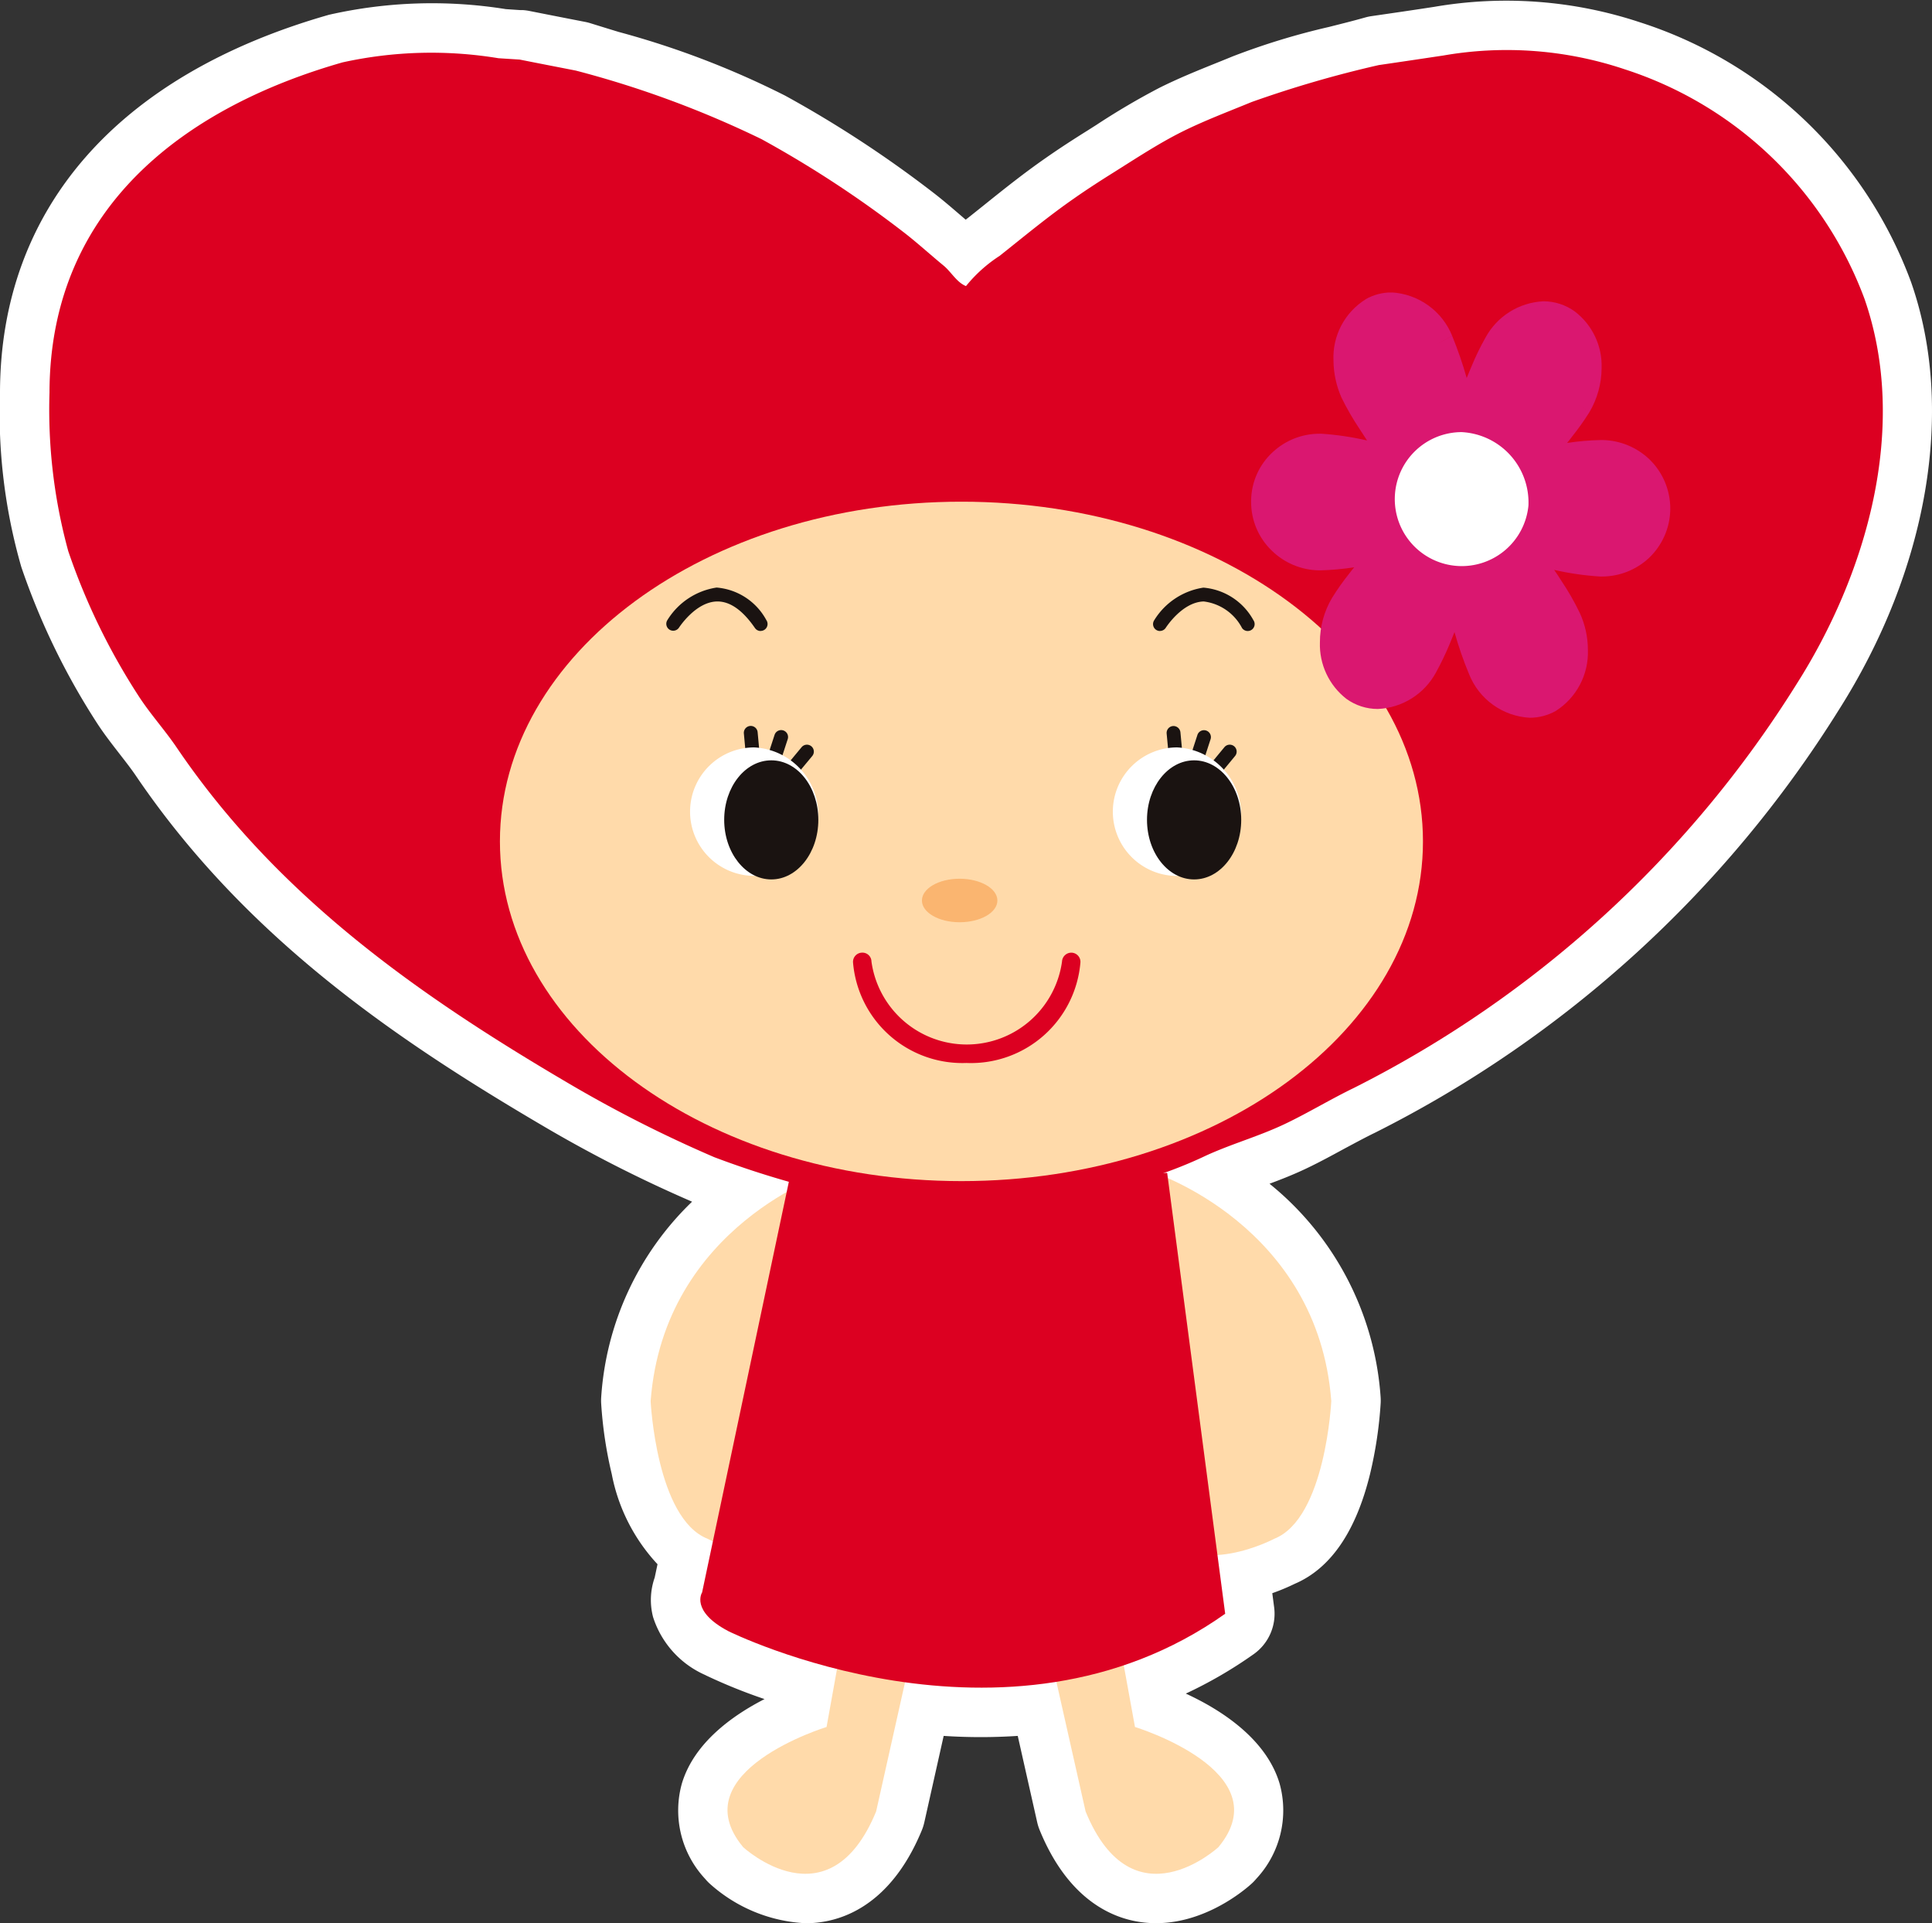 <svg xmlns="http://www.w3.org/2000/svg" xmlns:xlink="http://www.w3.org/1999/xlink" width="95.819" height="95.37" viewBox="0 0 95.819 95.37"><rect x="0" y="0" width="95.819" height="95.37" fill="#333333" stroke="none"/><defs><clipPath id="a"><rect width="95.819" height="95.37" fill="none"/></clipPath><clipPath id="b"><path d="M60.593,77.646c0,9.305,10.251,16.846,22.891,16.846s22.888-7.541,22.888-16.846S96.124,60.8,83.484,60.8,60.593,68.342,60.593,77.646" transform="translate(-60.593 -60.801)" fill="none"/></clipPath><radialGradient id="c" cx="0.355" cy="0.067" r="0.377" gradientTransform="matrix(0.736, 0, 0, -1.17, -0.143, 4.541)" gradientUnits="objectBoundingBox"><stop offset="0" stop-color="#fff"/><stop offset="0.082" stop-color="#fff"/><stop offset="1" stop-color="#ffdaaa"/></radialGradient><clipPath id="d"><path d="M157.323,35.784a3.393,3.393,0,0,0-1.6,3.037,4.645,4.645,0,0,0,.4,1.846,13.466,13.466,0,0,0,.912,1.576c.112.176.231.356.354.544a14.257,14.257,0,0,0-2.26-.335.691.691,0,0,0-.09,0,3.4,3.4,0,0,0-2.329.912,3.31,3.31,0,0,0-1.072,2.4v.063a3.341,3.341,0,0,0,1.027,2.425,3.431,3.431,0,0,0,2.327.975h.081a13.353,13.353,0,0,0,1.677-.151c-.08.1-.166.2-.238.3a12.423,12.423,0,0,0-.862,1.22,4.292,4.292,0,0,0-.6,2.2,3.409,3.409,0,0,0,1.316,2.805,2.654,2.654,0,0,0,1.55.5h.007a3.454,3.454,0,0,0,2.884-1.811,14.825,14.825,0,0,0,.674-1.4c.079-.185.158-.389.244-.6a18.242,18.242,0,0,0,.726,2.093,3.436,3.436,0,0,0,3,2.153h.01a2.638,2.638,0,0,0,1.28-.333,3.447,3.447,0,0,0,1.6-3.043,4.39,4.39,0,0,0-.412-1.842,13.009,13.009,0,0,0-.908-1.579c-.108-.173-.227-.356-.354-.535a14.33,14.33,0,0,0,2.28.329h.082a3.425,3.425,0,0,0,2.33-.91,3.384,3.384,0,0,0,1.067-2.4v-.062a3.394,3.394,0,0,0-1.02-2.426,3.457,3.457,0,0,0-2.33-.97h-.09a12.941,12.941,0,0,0-1.676.144c.087-.1.156-.2.234-.3a13.379,13.379,0,0,0,.872-1.224l-.785-.556.785.555a4.345,4.345,0,0,0,.605-2.192,3.385,3.385,0,0,0-1.326-2.8,2.643,2.643,0,0,0-1.557-.507,3.451,3.451,0,0,0-2.881,1.81,12.756,12.756,0,0,0-.678,1.394c-.076.189-.167.391-.249.6a19.5,19.5,0,0,0-.721-2.089l-.837.459.837-.464a3.458,3.458,0,0,0-3-2.151,2.626,2.626,0,0,0-1.287.335" transform="translate(-151.637 -35.449)" fill="none"/></clipPath><radialGradient id="e" cx="0.5" cy="0.5" r="0.474" gradientTransform="matrix(1.014, 0, 0, -1.101, 0.041, 8.057)" gradientUnits="objectBoundingBox"><stop offset="0" stop-color="#fff"/><stop offset="0.082" stop-color="#fff"/><stop offset="1" stop-color="#da1770"/></radialGradient></defs><g clip-path="url(#a)"><path d="M96.014,18.348A18.862,18.862,0,0,0,84.12,6.975a18.364,18.364,0,0,0-8.981-.683c-1.071.161-2.146.321-3.216.476A55.565,55.565,0,0,0,65.617,8.6c-1.169.482-2.347.923-3.477,1.488-1.15.578-2.26,1.308-3.359,2-.657.411-1.308.831-1.947,1.278-1.319.915-2.488,1.891-3.711,2.861a7.114,7.114,0,0,0-1.67,1.5c-.464-.185-.746-.723-1.117-1.02-.685-.564-1.347-1.173-2.04-1.7a54.039,54.039,0,0,0-6.985-4.566,49.747,49.747,0,0,0-9.211-3.4c-.934-.182-1.864-.362-2.784-.546-.35-.022-.7-.043-1.053-.068a20.466,20.466,0,0,0-7.729.206C13.064,8.765,6.019,13.593,6,23a26.581,26.581,0,0,0,.931,7.872A32.31,32.31,0,0,0,10.4,38.025c.577.9,1.319,1.714,1.91,2.587,5.047,7.443,12.1,12.345,19.441,16.654a64.275,64.275,0,0,0,7.218,3.657,31.13,31.13,0,0,0,3.7,1.22l-.107.506A12.883,12.883,0,0,0,35.814,73.02s.278,5.819,2.823,6.825c0,0,.1.052.264.127l-.536,2.536s-.594.919,1.3,1.918A29.508,29.508,0,0,0,45.058,86.3l-.518,2.871s-7.25,2.213-4.135,5.959c0,0,4.251,3.931,6.594-1.77l1.434-6.4a25.541,25.541,0,0,0,7.506-.02l1.447,6.424c2.334,5.7,6.587,1.77,6.587,1.77,3.116-3.746-4.138-5.959-4.138-5.959l-.556-3.058a19.278,19.278,0,0,0,5.03-2.553l-.384-2.918a7.952,7.952,0,0,0,2.821-.8c2.546-1.006,2.827-6.825,2.827-6.825a13.206,13.206,0,0,0-8.107-11.06l-.034-.257-.165,0c.735-.266,1.455-.575,2.122-.876,1.329-.6,2.6-.944,3.894-1.56,1.131-.539,2.293-1.242,3.4-1.776A55.083,55.083,0,0,0,92.638,37.48c3.45-5.416,5.613-12.716,3.375-19.132" transform="translate(-3.545 -3.54)" fill="#fff"/><path d="M39.944,95.37A7.648,7.648,0,0,1,35.191,93.4a2.421,2.421,0,0,1-.221-.233,4.97,4.97,0,0,1-1.152-4.724c.6-2.006,2.49-3.364,4.1-4.188a26.62,26.62,0,0,1-2.887-1.165l-.056-.029a4.7,4.7,0,0,1-2.585-2.872,3.346,3.346,0,0,1,.08-1.959l.14-.662A9.049,9.049,0,0,1,30.341,73.1a20.493,20.493,0,0,1-.525-3.5,2.478,2.478,0,0,1,0-.3,14.79,14.79,0,0,1,4.508-9.71,66.567,66.567,0,0,1-7.365-3.741c-7.284-4.278-14.774-9.344-20.233-17.4-.227-.334-.5-.682-.785-1.05-.387-.5-.786-1.008-1.158-1.586a34.916,34.916,0,0,1-3.727-7.7A27.586,27.586,0,0,1,0,19.457C.018,10.378,5.812,3.729,16.315.733A23.106,23.106,0,0,1,25.083.452L25.791.5,25.922.5a2.5,2.5,0,0,1,.331.043q1.009.2,2.033.4l.74.144a2.392,2.392,0,0,1,.26.066q.7.218,1.393.429a43.2,43.2,0,0,1,8.269,3.165A56.654,56.654,0,0,1,46.256,9.53c.47.36.92.747,1.355,1.121l.283.243.155-.12c.259-.206.515-.41.77-.615.964-.773,1.961-1.573,3.069-2.341.737-.516,1.48-.989,2.043-1.341l.444-.282a35.8,35.8,0,0,1,3.116-1.835c.954-.477,1.906-.861,2.826-1.232q.409-.164.818-.332a34.979,34.979,0,0,1,4.777-1.46c.6-.152,1.2-.3,1.809-.473a2.434,2.434,0,0,1,.3-.063c1.034-.15,2.073-.3,3.107-.46A21.056,21.056,0,0,1,81.318,1.1,21.236,21.236,0,0,1,94.785,14v0c2.2,6.3.843,14.249-3.623,21.26A57.565,57.565,0,0,1,68.2,56.167c-.483.233-.994.511-1.536.8-.606.33-1.233.671-1.874.976s-1.238.538-1.827.757A14.914,14.914,0,0,1,68.474,69.3a2.409,2.409,0,0,1,0,.3,20.508,20.508,0,0,1-.527,3.5c-.7,2.85-1.955,4.678-3.729,5.437a10.485,10.485,0,0,1-1.118.467l.092.7a2.455,2.455,0,0,1-1.014,2.323,21.664,21.664,0,0,1-3.367,1.956c1.7.782,3.98,2.215,4.65,4.456a4.969,4.969,0,0,1-1.151,4.723,2.481,2.481,0,0,1-.221.233c-.282.261-2.845,2.528-5.919,1.846-1.389-.308-3.317-1.336-4.607-4.489a2.456,2.456,0,0,1-.123-.39l-.964-4.281a28.082,28.082,0,0,1-3.674,0l-.958,4.279a2.5,2.5,0,0,1-.125.4c-1.3,3.152-3.225,4.179-4.616,4.486a5.366,5.366,0,0,1-1.163.126m16.242-6.3c.407.928.813,1.324,1.046,1.378a2.291,2.291,0,0,0,1.416-.568,1.179,1.179,0,0,0,.07-.111,6.98,6.98,0,0,0-2.746-1.65Zm-17.547.815a2.3,2.3,0,0,0,1.414.563c.234-.054.643-.45,1.052-1.379l.213-.953a7,7,0,0,0-2.752,1.653,1.218,1.218,0,0,0,.073.116M37.373,78.763a28.728,28.728,0,0,0,4.737,1.62,2.446,2.446,0,0,1,1.424.988,2.447,2.447,0,0,1,1.688-.382A23.081,23.081,0,0,0,52,80.975a2.453,2.453,0,0,1,1.639.312,2.451,2.451,0,0,1,1.306-1.037,17.026,17.026,0,0,0,3.177-1.444l-.182-1.379a2.455,2.455,0,0,1,2.28-2.77,5.565,5.565,0,0,0,1.83-.523q.1-.055.214-.1c.545-.4,1.171-2.594,1.3-4.524a10.739,10.739,0,0,0-6.634-8.841,2.592,2.592,0,0,1-.047-4.809c.739-.268,1.468-.589,1.952-.807.7-.315,1.361-.559,2-.793s1.263-.465,1.847-.744c.523-.249,1.065-.544,1.64-.856s1.158-.63,1.751-.915A52.6,52.6,0,0,0,87.023,32.62c3.665-5.753,4.834-12.11,3.127-17A16.464,16.464,0,0,0,79.833,5.775a15.8,15.8,0,0,0-7.672-.636q-.1.024-.2.039c-1.024.155-2.053.308-3.078.457-.59.162-1.178.311-1.763.459A30.852,30.852,0,0,0,63,7.335c-.282.116-.566.231-.851.346-.868.35-1.689.681-2.461,1.068-.875.439-1.752,1-2.681,1.588l-.464.294c-.523.328-1.2.756-1.852,1.215-.976.677-1.864,1.389-2.8,2.143q-.392.315-.788.629c-.144.115-.3.231-.459.35a4.919,4.919,0,0,0-.674.556A2.443,2.443,0,0,1,47,16.472a4.3,4.3,0,0,1-1.662-1.281c-.041-.047-.079-.095-.12-.137-.283-.234-.543-.457-.8-.68-.4-.345-.781-.671-1.154-.956a51.705,51.705,0,0,0-6.68-4.367,38.993,38.993,0,0,0-7.335-2.769c-.428-.131-.858-.262-1.29-.4l-.606-.118Q26.4,5.582,25.454,5.4c-.3-.019-.6-.037-.9-.058a2.454,2.454,0,0,1-.439-.07,18.655,18.655,0,0,0-6.444.187C11.854,7.112,4.927,10.887,4.91,19.466a22.8,22.8,0,0,0,.8,7.081,30.006,30.006,0,0,0,3.206,6.611c.25.389.565.793.9,1.221s.66.846.978,1.316c4.912,7.244,11.867,11.93,18.651,15.914a61.535,61.535,0,0,0,6.934,3.514,28.4,28.4,0,0,0,3.393,1.111,2.456,2.456,0,0,1,1.753,2.875l-.107.506a2.454,2.454,0,0,1-1.183,1.624,10.4,10.4,0,0,0-5.507,8.271c.124,1.926.748,4.123,1.293,4.523.068.028.134.058.2.092.009,0,.068.034.153.072a2.455,2.455,0,0,1,1.385,2.742ZM36.884,80.3l0,0,0,0M62.3,74.022h0M45.228,15.066l.025.021-.025-.021" transform="translate(0 0)" fill="#fff"/><path d="M93.684,201.222l-.595,3.3s-7.251,2.213-4.136,5.959c0,0,4.251,3.931,6.594-1.77l1.565-6.991Z" transform="translate(-52.095 -118.883)" fill="#ffdaaa"/><path d="M131.151,201.222l.6,3.3s7.253,2.213,4.138,5.959c0,0-4.254,3.931-6.587-1.77l-1.575-6.991Z" transform="translate(-75.461 -118.883)" fill="#ffdaaa"/><path d="M138.889,142.033s8.213,2.64,8.87,11.361c0,0-.282,5.819-2.827,6.825,0,0-3.86,2.052-5.678-.349s-.365-17.837-.365-17.837" transform="translate(-81.733 -83.914)" fill="#ffdaaa"/><path d="M87.725,142.033s-8.209,2.64-8.866,11.361c0,0,.278,5.819,2.823,6.825,0,0,3.858,2.052,5.675-.349s.368-17.837.368-17.837" transform="translate(-46.59 -83.914)" fill="#ffdaaa"/><path d="M58.744,63.161c-.264-.155,1.449-.7,1.24-.9h-.062V62.13a21.435,21.435,0,0,0,3.465-1.3c1.329-.6,2.6-.944,3.894-1.56,1.131-.539,2.293-1.242,3.4-1.776A55.082,55.082,0,0,0,92.637,37.479c3.45-5.416,5.613-12.716,3.375-19.132A18.861,18.861,0,0,0,84.119,6.974a18.364,18.364,0,0,0-8.981-.684c-1.07.161-2.146.321-3.216.477A55.572,55.572,0,0,0,65.616,8.6c-1.169.482-2.347.923-3.476,1.487-1.15.578-2.259,1.309-3.359,2-.657.411-1.309.831-1.947,1.278-1.319.915-2.487,1.891-3.71,2.861a7.1,7.1,0,0,0-1.67,1.5c-.464-.185-.746-.723-1.117-1.021-.685-.564-1.348-1.173-2.04-1.7a54.017,54.017,0,0,0-6.984-4.566,49.758,49.758,0,0,0-9.211-3.4c-.934-.183-1.864-.362-2.784-.546-.349-.022-.7-.043-1.053-.067a20.46,20.46,0,0,0-7.73.206C13.063,8.764,6.018,13.592,6,23a26.57,26.57,0,0,0,.931,7.872A32.3,32.3,0,0,0,10.4,38.024c.577.9,1.319,1.714,1.91,2.587,5.047,7.443,12.1,12.344,19.441,16.654a64.242,64.242,0,0,0,7.218,3.657,45.515,45.515,0,0,0,7.387,2.1" transform="translate(-3.545 -3.539)" fill="#dc0021"/><path d="M89.28,142.536l-4.312,20.408s-.594.919,1.3,1.919c0,0,13.769,6.848,24.643-.862l-2.877-21.861Z" transform="translate(-50.147 -83.977)" fill="#dc0021"/></g><g transform="translate(24.794 24.879)"><g clip-path="url(#b)"><rect width="45.778" height="33.692" transform="translate(0 0)" fill="url(#c)"/></g></g><g transform="translate(62.049 14.505)"><g clip-path="url(#d)"><rect width="20.8" height="21.088" transform="translate(-0.007 0)" fill="url(#e)"/></g></g><g clip-path="url(#a)"><path d="M175.7,56.01a3.322,3.322,0,1,1-3.314-3.644A3.494,3.494,0,0,1,175.7,56.01" transform="translate(-99.896 -30.938)" fill="#fff"/><path d="M85.428,73.364a.343.343,0,0,1-.283-.148c-.6-.874-1.228-1.317-1.856-1.317h-.028c-1.064.023-1.877,1.292-1.885,1.3a.343.343,0,0,1-.581-.364,3.476,3.476,0,0,1,2.448-1.626,3.089,3.089,0,0,1,2.467,1.613.343.343,0,0,1-.282.538" transform="translate(-47.703 -42.073)" fill="#1a1311"/><path d="M140.1,73.364a.343.343,0,0,1-.291-.524,3.473,3.473,0,0,1,2.445-1.627,3.125,3.125,0,0,1,2.48,1.612.343.343,0,0,1-.563.392,2.48,2.48,0,0,0-1.9-1.318c-1.07.027-1.872,1.291-1.88,1.3a.341.341,0,0,1-.291.162" transform="translate(-82.571 -42.073)" fill="#1a1311"/><path d="M115.484,107.571c0,.6-.843,1.078-1.875,1.078s-1.867-.481-1.867-1.078.836-1.08,1.867-1.08,1.875.483,1.875,1.08" transform="translate(-66.018 -62.916)" fill="#fab570"/><path d="M109.028,120.917a5.441,5.441,0,0,1-5.638-4.994.457.457,0,0,1,.437-.476.446.446,0,0,1,.477.437,4.771,4.771,0,0,0,9.452,0,.462.462,0,0,1,.477-.436.456.456,0,0,1,.436.477,5.448,5.448,0,0,1-5.642,4.993" transform="translate(-61.084 -68.206)" fill="#dc0021"/><path d="M92.569,91.2a.343.343,0,0,1-.326-.449l.659-2.021a.343.343,0,1,1,.652.213l-.659,2.021a.342.342,0,0,1-.326.237" transform="translate(-54.488 -52.284)" fill="#1a1311"/><path d="M90.718,91.045a.343.343,0,0,1-.341-.311l-.219-2.377a.343.343,0,1,1,.683-.063l.219,2.377a.342.342,0,0,1-.31.373.209.209,0,0,1-.032,0" transform="translate(-53.265 -51.979)" fill="#1a1311"/><path d="M94.091,92.516a.343.343,0,0,1-.264-.562l1.316-1.585a.343.343,0,0,1,.528.438l-1.316,1.585a.341.341,0,0,1-.264.124" transform="translate(-55.387 -53.317)" fill="#1a1311"/><path d="M90.013,94.063a3.185,3.185,0,1,1-3.176-3.488,3.344,3.344,0,0,1,3.176,3.488" transform="translate(-49.433 -53.512)" fill="#fff"/><path d="M92.444,95.094c0,1.633-1.05,2.955-2.332,2.955s-2.337-1.322-2.337-2.955,1.043-2.951,2.337-2.951,2.332,1.32,2.332,2.951" transform="translate(-51.858 -54.439)" fill="#1a1311"/><path d="M143.828,91.2a.343.343,0,0,1-.327-.448l.657-2.021a.343.343,0,0,1,.653.211l-.657,2.021a.343.343,0,0,1-.327.237" transform="translate(-84.772 -52.284)" fill="#1a1311"/><path d="M141.964,91.048a.343.343,0,0,1-.341-.311L141.4,88.36a.343.343,0,0,1,.309-.374.347.347,0,0,1,.374.309l.223,2.377a.343.343,0,0,1-.309.374l-.032,0" transform="translate(-83.539 -51.982)" fill="#1a1311"/><path d="M145.352,92.517a.343.343,0,0,1-.264-.562l1.31-1.585a.343.343,0,0,1,.529.438l-1.31,1.585a.345.345,0,0,1-.265.124" transform="translate(-85.673 -53.318)" fill="#1a1311"/><path d="M141.26,94.063a3.187,3.187,0,1,1-3.173-3.488,3.344,3.344,0,0,1,3.173,3.488" transform="translate(-79.708 -53.512)" fill="#fff"/><path d="M143.693,95.094c0,1.633-1.046,2.955-2.336,2.955s-2.337-1.322-2.337-2.955,1.05-2.951,2.337-2.951,2.336,1.32,2.336,2.951" transform="translate(-82.134 -54.439)" fill="#1a1311"/></g></svg>